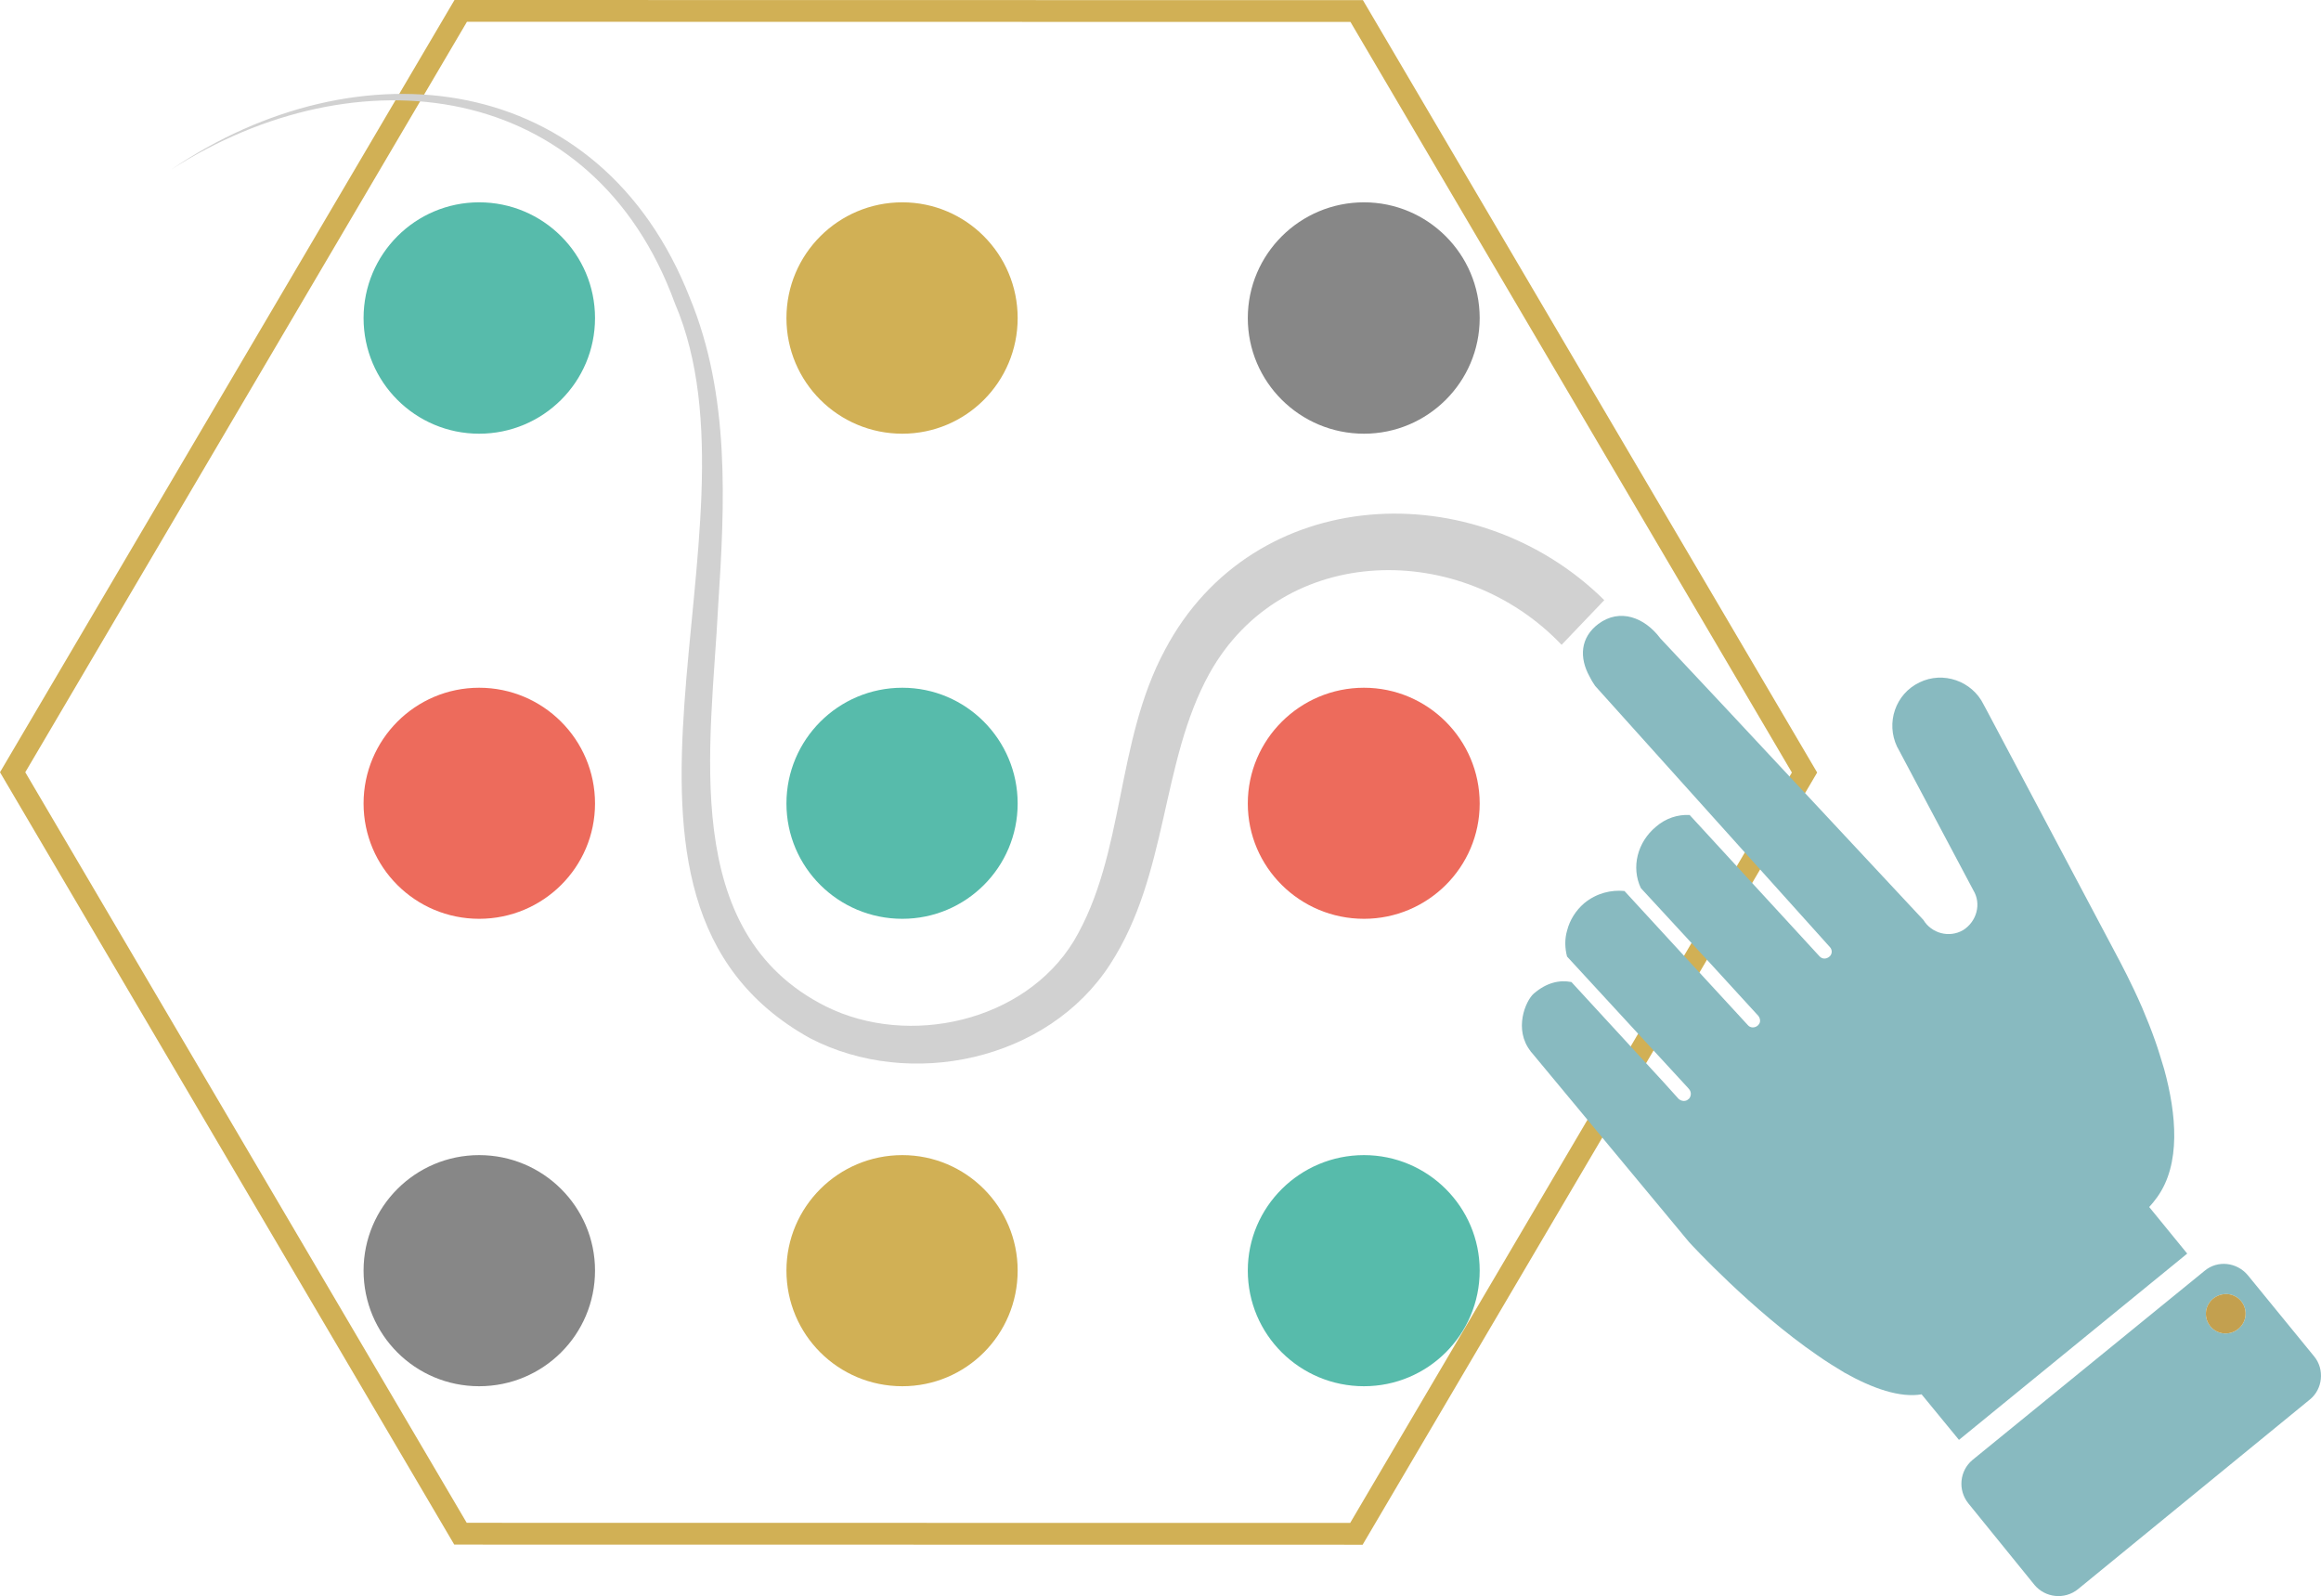 <?xml version="1.0" encoding="UTF-8"?><svg xmlns="http://www.w3.org/2000/svg" xmlns:xlink="http://www.w3.org/1999/xlink" version="1.1" id="Calque_1" x="0px" y="0px" width="319.6px" height="219.768px" viewBox="0 0 319.6 219.768" xml:space="preserve"><polygon fill="none" stroke="#D1B055" stroke-width="3" stroke-miterlimit="10" points="186.775,211.196 63.408,211.178 1.74,106.333 63.441,1.5 186.815,1.52 248.482,106.372 "/><g><g><path fill="#88BAC0" d="M295.944,166.199c0.389-0.423,0.758-0.888,1.108-1.369c3.263-4.557,2.655-11.394,0.954-17.607 c-0.408-1.307-0.781-2.637-1.237-3.896c-0.559-1.594-1.191-3.147-1.786-4.555c-1.582-3.631-2.976-6.166-3.09-6.415l-13.44-25.348 l-4.937-9.306l-0.36-0.667c-1.595-3.286-5.605-4.666-8.85-3.07c-3.319,1.589-4.647,5.568-3.075,8.862l0.111,0.197l10.387,19.561 c1.133,1.866,0.472,4.295-1.407,5.483c-1.905,1.113-4.347,0.457-5.476-1.405l-27.207-29.156l-8.995-9.592 c-2.178-2.918-5.591-4.204-8.546-2.009c-2.512,1.887-2.646,4.663-1.218,7.239c0.202,0.423,0.466,0.861,0.764,1.292l32.319,35.955 c0.3,0.321,0.346,0.756,0.133,1.11c-0.048,0.094-0.143,0.178-0.179,0.207c-0.433,0.381-1.006,0.375-1.385-0.049l-17.87-19.444 c-1.627-0.082-3.29,0.438-4.648,1.627c-2.547,2.119-3.427,5.572-2.069,8.44l9.589,10.394l6.581,7.192 c0.249,0.312,0.338,0.758,0.133,1.095c-0.089,0.101-0.139,0.195-0.183,0.225c-0.425,0.391-1.059,0.357-1.386-0.037l-8.521-9.254 l-8.47-9.216c-1.802-0.179-3.836,0.275-5.547,1.686c-1.175,1.011-1.993,2.347-2.341,3.72c-0.363,1.193-0.321,2.473-0.018,3.62 l16.659,18.087l0.129,0.162c0.302,0.323,0.327,0.813,0.123,1.153c-0.044,0.109-0.069,0.139-0.19,0.226 c-0.364,0.375-0.986,0.321-1.377-0.047l-2.061-2.287l-12.681-13.785c-1.645-0.312-3.402,0.062-5.188,1.593 c-1.145,1.021-2.792,4.948-0.425,7.944c0.005,0.069,0.074,0.113,0.106,0.135l21.699,26.13c0.278,0.319,8.745,9.47,17.66,15.582 c1.244,0.877,2.499,1.65,3.751,2.405c3.876,2.181,7.637,3.484,10.616,2.984l5.146,6.27l31.428-25.65L295.944,166.199z"/><path fill="#88BAC0" d="M318.666,186.779l-9.143-11.191c-1.493-1.79-4.149-2.109-5.939-0.616l-31.982,26.059 c-1.779,1.493-2.035,4.155-0.557,5.979l9.099,11.218c1.487,1.784,4.157,2.067,5.979,0.6l31.944-26.127 C319.839,191.273,320.123,188.553,318.666,186.779L318.666,186.779z M306.021,183.575c-1.499-0.255-2.483-1.646-2.233-3.144 c0.267-1.464,1.683-2.443,3.173-2.219c1.473,0.246,2.478,1.642,2.216,3.131C308.916,182.817,307.502,183.807,306.021,183.575 L306.021,183.575z"/><path fill="#C3A04F" d="M306.96,178.212c-1.49-0.225-2.906,0.755-3.173,2.219c-0.25,1.498,0.734,2.889,2.233,3.144 c1.481,0.232,2.895-0.758,3.155-2.229C309.438,179.854,308.433,178.458,306.96,178.212L306.96,178.212z"/></g></g><g><path fill="#57BBAB" d="M65.979,27.858c8.811,0,15.955,7.137,15.955,15.938c0,8.804-7.145,15.921-15.955,15.921 c-8.797,0-15.915-7.117-15.915-15.921C50.064,34.995,57.182,27.858,65.979,27.858z"/><path fill="#D1B055" d="M124.25,27.858c8.766,0,15.881,7.137,15.881,15.938c0,8.804-7.115,15.921-15.881,15.921 c-8.82,0-15.957-7.117-15.957-15.921C108.293,34.995,115.43,27.858,124.25,27.858z"/><path fill="#878787" d="M187.817,27.858c8.775,0,15.935,7.137,15.935,15.938c0,8.804-7.159,15.921-15.935,15.921 c-8.821,0-15.996-7.117-15.996-15.921C171.821,34.995,178.996,27.858,187.817,27.858z"/><path fill="#ED6B5C" d="M65.979,94.697c8.811,0,15.955,7.143,15.955,15.939c0,8.771-7.145,15.876-15.955,15.876 c-8.797,0-15.915-7.104-15.915-15.876C50.064,101.84,57.182,94.697,65.979,94.697z"/><path fill="#57BBAB" d="M124.25,94.697c8.766,0,15.881,7.143,15.881,15.939c0,8.771-7.115,15.876-15.881,15.876 c-8.82,0-15.957-7.104-15.957-15.876C108.293,101.84,115.43,94.697,124.25,94.697z"/><path fill="#ED6B5C" d="M187.817,94.697c8.775,0,15.935,7.143,15.935,15.939c0,8.771-7.159,15.876-15.935,15.876 c-8.821,0-15.996-7.104-15.996-15.876C171.821,101.84,178.996,94.697,187.817,94.697z"/><path fill="#878787" d="M65.979,159.05c8.811,0,15.955,7.131,15.955,15.894c0,8.838-7.145,15.929-15.955,15.929 c-8.797,0-15.915-7.091-15.915-15.929C50.064,166.181,57.182,159.05,65.979,159.05z"/><path fill="#D1B055" d="M124.25,159.05c8.766,0,15.881,7.131,15.881,15.894c0,8.838-7.115,15.929-15.881,15.929 c-8.82,0-15.957-7.091-15.957-15.929C108.293,166.181,115.43,159.05,124.25,159.05z"/><path fill="#57BBAB" d="M187.817,159.05c8.775,0,15.935,7.131,15.935,15.894c0,8.838-7.159,15.929-15.935,15.929 c-8.821,0-15.996-7.091-15.996-15.929C171.821,166.181,178.996,159.05,187.817,159.05z"/><path fill="#D1D1D1" d="M23.486,23.402C49.395,5.748,82.672,9.635,94.993,41.014c5.549,13.424,4.818,28.316,3.897,42.424 c-0.952,19.014-5.533,44.971,14.863,55.153c11.355,5.64,27.295,2.142,34.105-9.011c7.104-11.955,5.689-27.34,12.563-40.111 c12.178-23.02,42.835-24.287,60.488-6.835l-5.879,6.155c-13.672-14.398-38.364-14.214-48.487,3.938 c-6.745,12.177-5.638,27.663-13.669,40.037c-8.581,13.3-27.559,17.351-41.359,10.178c-34.576-19.245-5.274-70.113-18.574-101.154 C81.69,10.857,49.089,6.912,23.486,23.402L23.486,23.402z"/></g></svg>